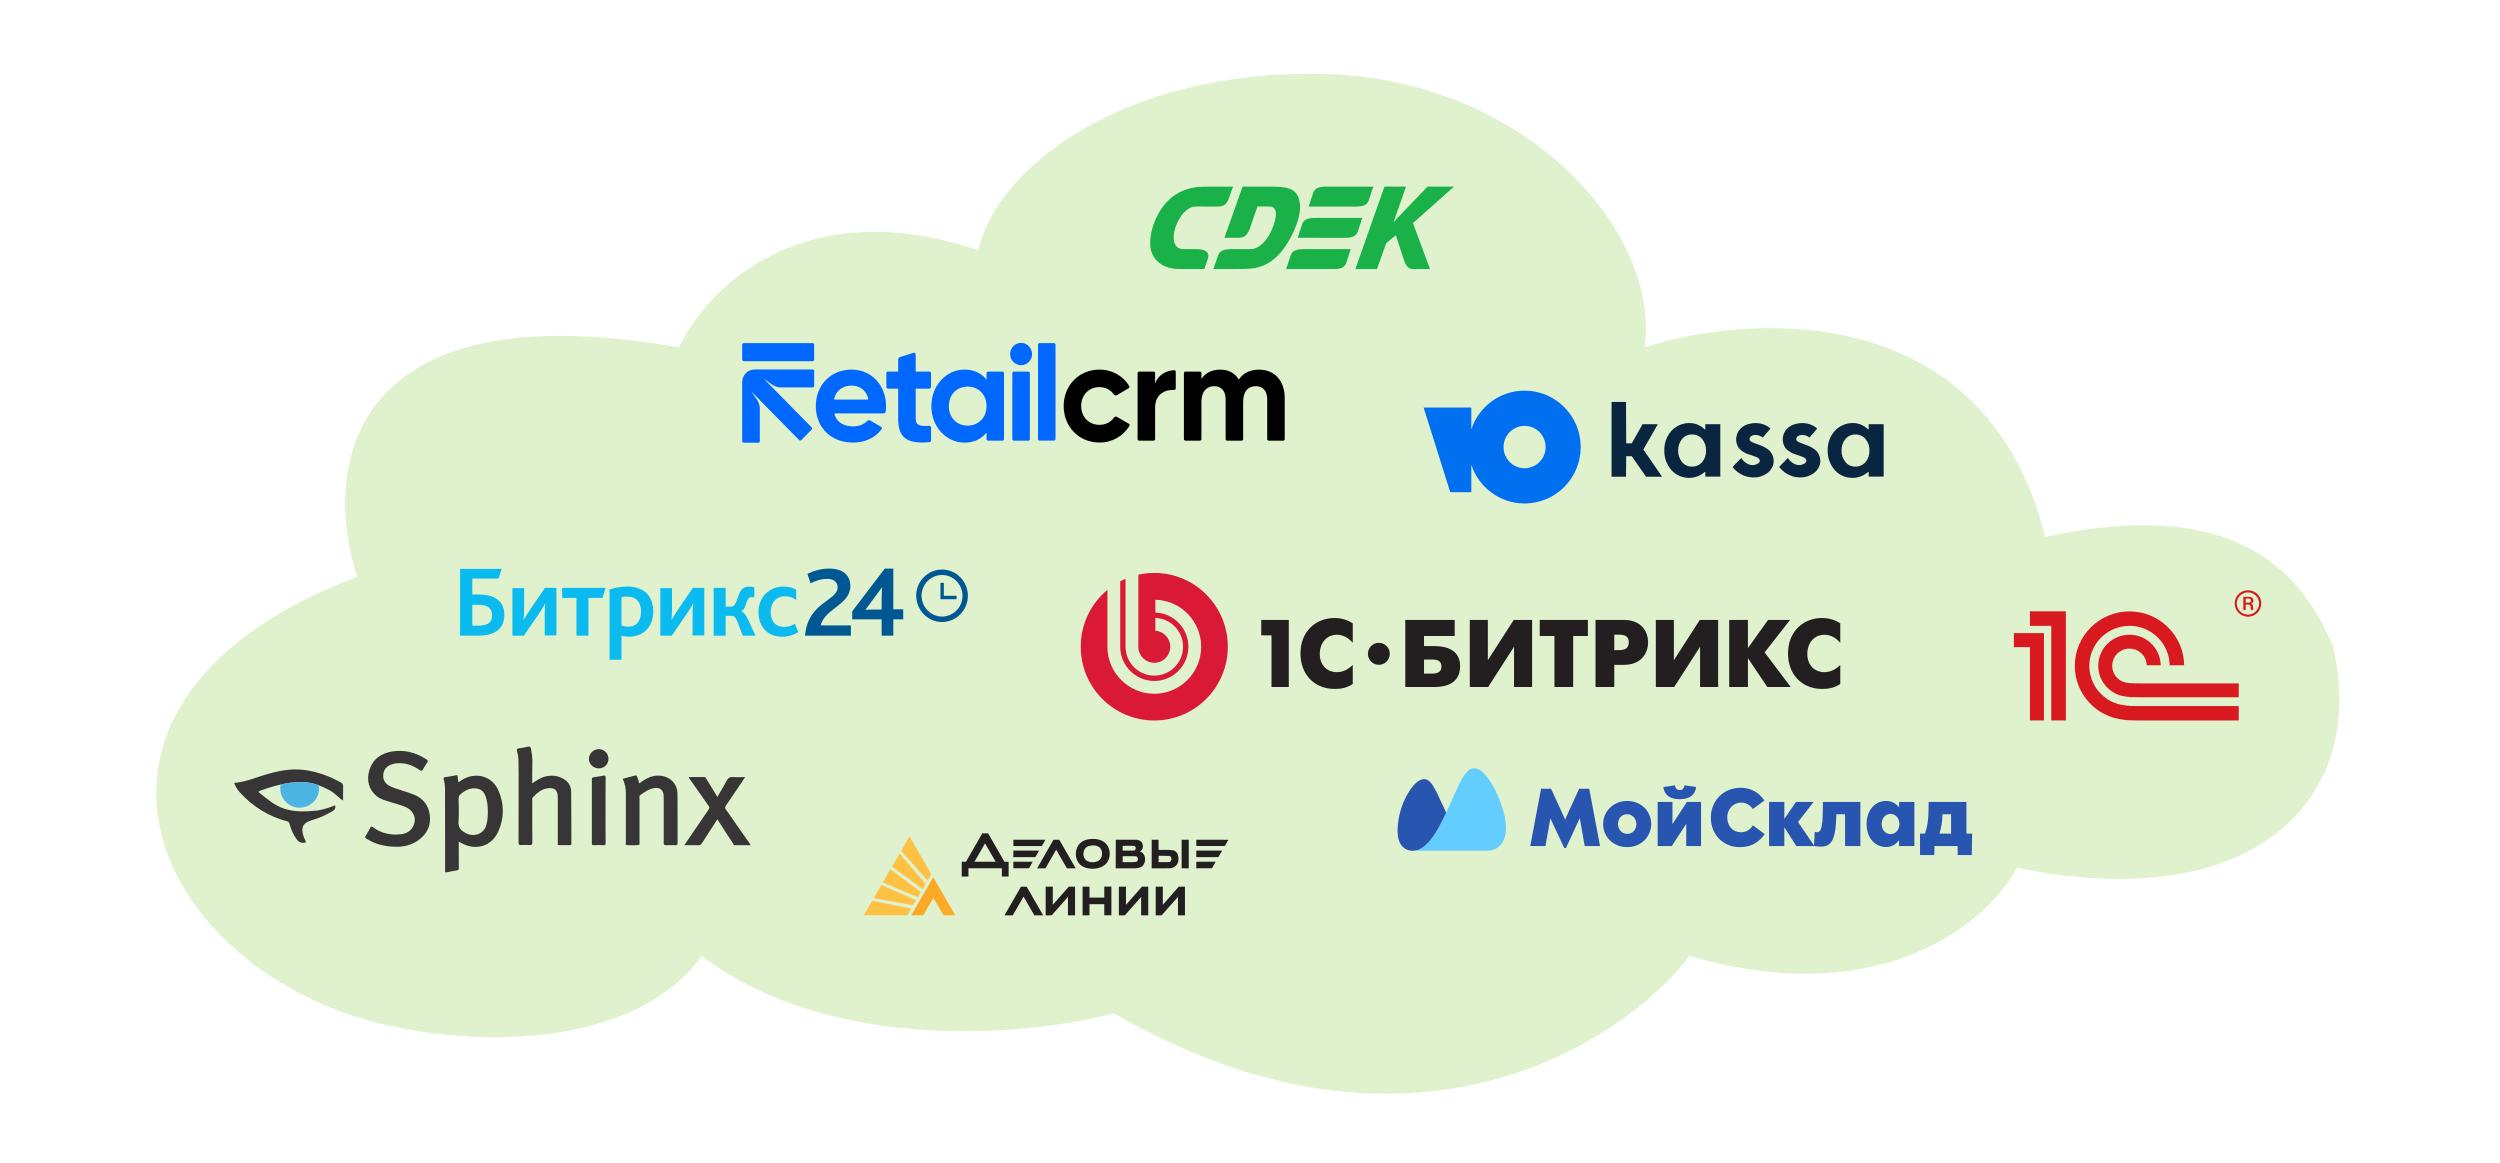 <svg width="576" height="268" viewBox="0 0 576 268" fill="none" xmlns="http://www.w3.org/2000/svg">
<rect width="576" height="268" fill="white"/>
<path opacity="0.2" d="M156.456 80.034C78.412 66.214 74.51 109.502 82.314 132.874C11.657 159.637 30.908 216.188 79.712 233.473C102.064 241.389 144.749 243.635 161.658 220.263C191.836 243.025 237.535 238.554 256.612 233.473C324.251 272.493 373.245 240.925 389.288 220.263C434.033 233.27 458.227 212.134 464.731 199.94C521.211 211.379 545.376 182.665 537.572 149.132C529.767 129.825 512.858 114.583 471.234 123.728C457.707 69.262 404.03 71.904 378.882 80.034C382.784 53.614 351.566 18.048 304.739 17.032C257.913 16.016 229.297 39.387 225.395 57.678C184.812 43.859 162.526 66.824 156.456 80.034Z" fill="#64C107"/>
<path fill-rule="evenodd" clip-rule="evenodd" d="M203.051 203.899L211.034 207.376L210.342 208.557L201.329 206.92L203.051 203.899ZM200.941 207.545L199 210.87H209.11L209.853 209.317L200.941 207.545ZM209.549 192.692L214.579 201.418L213.718 202.886L207.658 196.051L209.549 192.692ZM205.515 199.68L212.587 204.844L213.262 203.68L207.287 196.658L205.515 199.68ZM203.405 203.308L211.473 206.735L212.165 205.503L205.144 200.27L203.405 203.308Z" fill="url(#paint0_linear_1661_145)"/>
<path fill-rule="evenodd" clip-rule="evenodd" d="M209.954 210.87L215.034 202.11L220.081 210.87H217.364L215.051 206.853L212.722 210.87H209.954Z" fill="url(#paint1_linear_1661_145)"/>
<path fill-rule="evenodd" clip-rule="evenodd" d="M240.925 204.287H242.563V208.473L246.242 204.287H247.694V210.887H246.056V206.65L242.31 210.887H240.925V204.287ZM231.44 210.887L235.238 204.287L236.554 204.304L240.335 210.887H238.309L235.828 206.583L233.347 210.887H231.44ZM249.415 204.287H251.019V206.802H254.428V204.27H256.065V210.87H254.428V208.321H251.019V210.887H249.432V204.287H249.415ZM257.787 204.287H259.424V208.473L263.103 204.287H264.555V210.887H262.918V206.65L259.171 210.887H257.787V204.287ZM266.276 204.287H267.914V208.473L271.576 204.287H273.011V210.887H271.407V206.633L267.644 210.887H266.276V204.287Z" fill="#231F20"/>
<path fill-rule="evenodd" clip-rule="evenodd" d="M272.251 193.468H273.889V200.068H272.251V193.468ZM275.627 193.468L283.037 193.485L282.176 194.92H275.627V193.468ZM275.627 195.983H281.585L280.707 197.485H275.627V195.983ZM222.562 198.549L226.326 192H227.659L231.423 198.549L232.385 198.566V201.958H230.833V200.051H223.136V201.958H221.583V198.549H222.562ZM226.951 194.312L224.52 198.549H229.398L226.951 194.312ZM233.482 193.468H240.875L240.014 194.937H233.482V193.468ZM242.715 193.485L238.951 200.068H240.875L243.339 195.764L245.82 200.068H247.846L244.048 193.468L242.715 193.485ZM233.482 195.983H239.407L238.529 197.485H233.466L233.482 195.983ZM233.482 198.549H237.938L237.094 200.051H233.482V198.549ZM250.546 193.418C251.778 193.165 253.145 193.232 254.243 193.907C255.93 194.971 256.15 197.637 254.783 199.055C253.871 199.933 252.538 200.237 251.306 200.152C250.327 200.085 249.314 199.747 248.656 198.988C247.795 197.992 247.66 196.473 248.166 195.291C248.571 194.295 249.517 193.62 250.546 193.418ZM250.833 194.937C249.466 195.342 249.196 197.367 250.276 198.228C251.036 198.768 252.082 198.768 252.909 198.414C254.074 197.907 254.226 196.152 253.399 195.291C252.69 194.717 251.677 194.684 250.833 194.937ZM257.078 193.468C258.58 193.468 260.082 193.468 261.584 193.468C262.108 193.452 262.665 193.603 263.019 194.008C263.509 194.667 263.424 195.764 262.648 196.169C263.998 196.608 264.167 198.498 263.306 199.46C262.8 199.95 262.074 200.051 261.399 200.068C259.947 200.068 258.496 200.068 257.061 200.068C257.078 197.857 257.078 195.663 257.078 193.468ZM258.665 194.886C258.665 195.257 258.665 195.629 258.665 195.983C259.525 195.966 260.386 196.017 261.247 195.966C261.804 195.949 261.838 194.903 261.247 194.886C260.386 194.852 259.525 194.886 258.665 194.886ZM258.665 197.266C258.665 197.722 258.665 198.177 258.665 198.633C259.644 198.616 260.622 198.684 261.601 198.599C262.31 198.599 262.378 197.367 261.686 197.283C260.69 197.249 259.677 197.283 258.665 197.266ZM265.348 193.468C265.872 193.468 266.412 193.468 266.935 193.468C266.935 194.245 266.935 195.021 266.935 195.814C268.049 195.865 269.163 195.713 270.26 195.899C271.239 196.085 271.61 197.198 271.509 198.076C271.543 199.139 270.597 200.034 269.551 200.051C268.15 200.085 266.749 200.051 265.348 200.068C265.348 197.857 265.348 195.663 265.348 193.468ZM266.952 197.182C266.952 197.671 266.952 198.144 266.952 198.633C267.762 198.616 268.572 198.684 269.382 198.599C270.091 198.549 270.074 197.232 269.348 197.215C268.555 197.148 267.745 197.198 266.952 197.182ZM275.627 198.549H280.083L279.239 200.051H275.627V198.549Z" fill="#231F20"/>
<path d="M108.82 144.148V139.339H109.959C110.979 139.339 111.819 139.461 112.419 139.826C113.019 140.191 113.379 140.8 113.379 141.774C113.379 143.417 112.419 144.148 110.139 144.148H108.82ZM110.079 146.461C114.579 146.461 116.198 144.452 116.198 141.652C116.198 139.765 115.418 138.487 114.039 137.757C112.959 137.148 111.579 136.965 109.899 136.965H108.82V133.313H114.879L115.598 131.061H106V146.461H110.079ZM118.058 146.461H120.698L124.117 141.47C124.777 140.557 125.257 139.643 125.557 139.157H125.617C125.557 139.826 125.497 140.678 125.497 141.53V146.4H128.196V135.443H125.557L122.137 140.435C121.537 141.348 120.997 142.261 120.698 142.748H120.638C120.698 142.078 120.758 141.226 120.758 140.374V135.504H118.058V146.461ZM132.816 146.461H135.575V137.757H138.815L139.534 135.443H129.516V137.757H132.816V146.461ZM143.194 152V146.461C143.734 146.643 144.274 146.704 144.873 146.704C148.293 146.704 150.513 144.33 150.513 140.922C150.513 137.391 148.473 135.139 144.574 135.139C143.074 135.139 141.634 135.443 140.434 135.809V152H143.194ZM143.194 144.087V137.635C143.614 137.513 143.974 137.452 144.454 137.452C146.433 137.452 147.693 138.548 147.693 140.922C147.693 143.052 146.673 144.391 144.634 144.391C144.094 144.391 143.674 144.27 143.194 144.087ZM152.132 146.461H154.772L158.191 141.47C158.851 140.557 159.331 139.643 159.631 139.157H159.691C159.631 139.826 159.571 140.678 159.571 141.53V146.4H162.271V135.443H159.631L156.212 140.435C155.612 141.348 155.072 142.261 154.772 142.748H154.712C154.772 142.078 154.832 141.226 154.832 140.374V135.504H152.132V146.461ZM164.43 146.461H167.19V141.896H168.809C169.109 141.896 169.409 142.2 169.769 142.93L171.149 146.461H174.089L172.109 142.261C171.749 141.53 171.389 141.104 170.849 140.922V140.861C171.749 140.313 171.869 138.73 172.409 137.939C172.589 137.696 172.829 137.574 173.189 137.574C173.369 137.574 173.609 137.574 173.789 137.696V135.322C173.489 135.2 172.949 135.139 172.649 135.139C171.689 135.139 171.089 135.504 170.669 136.113C169.769 137.452 169.769 139.765 168.45 139.765H167.19V135.443H164.43V146.461ZM180.208 146.704C181.707 146.704 183.087 146.217 183.927 145.609L183.147 143.722C182.367 144.148 181.647 144.452 180.628 144.452C178.768 144.452 177.568 143.235 177.568 140.983C177.568 138.974 178.768 137.391 180.807 137.391C181.887 137.391 182.667 137.696 183.447 138.243V135.87C182.847 135.504 181.887 135.139 180.508 135.139C177.268 135.139 174.748 137.574 174.748 141.043C174.748 144.209 176.668 146.704 180.208 146.704Z" fill="#0BBBEF"/>
<path d="M185.487 146.461H196.045V144.087H189.086C190.046 140.191 195.925 139.339 195.925 135.017C195.925 132.704 194.365 131 191.066 131C189.026 131 187.226 131.609 186.027 132.217L186.747 134.409C187.826 133.861 189.086 133.374 190.646 133.374C191.846 133.374 192.986 133.922 192.986 135.322C192.986 138.487 186.087 138.73 185.487 146.461ZM196.345 142.687H203.124V146.461H205.823V142.687H208.103V140.374H205.823V131H203.844L196.345 140.861V142.687ZM199.404 140.496L203.244 135.261C203.244 135.687 203.124 137.026 203.124 138.243V140.435H201.324C200.784 140.435 199.764 140.496 199.404 140.496Z" fill="#005893"/>
<path fill-rule="evenodd" clip-rule="evenodd" d="M211.084 137.27C211.084 133.94 213.761 131.224 217.042 131.224C220.323 131.224 223 133.94 223 137.27C223 140.599 220.323 143.315 217.042 143.315C213.749 143.315 211.15 140.59 211.084 137.282L211.084 137.276V137.27ZM212.322 137.263C212.378 139.918 214.458 142.059 217.042 142.059C219.64 142.059 221.762 139.905 221.762 137.27C221.762 134.634 219.64 132.48 217.042 132.48C214.446 132.48 212.325 134.63 212.322 137.263Z" fill="#005893"/>
<path d="M220.401 137.27H217.461V134.287H216.682V138.061H220.401V137.27Z" fill="#005893"/>
<path fill-rule="evenodd" clip-rule="evenodd" d="M317.687 148.107C316.295 148.107 315.164 149.241 315.164 150.637C315.164 152.036 316.295 153.168 317.687 153.168C319.081 153.168 320.21 152.036 320.21 150.637C320.21 149.241 319.081 148.107 317.687 148.107ZM420.343 146.25C421.997 146.25 423.207 147.179 424 148.107V143.622C422.701 142.738 421.135 142.385 419.773 142.385C415.592 142.385 411.958 145.389 411.958 150.557C411.958 155.506 415.26 158.731 419.839 158.731C421.159 158.731 422.612 158.531 424 157.582V153.184C423.207 154.003 421.954 154.865 420.343 154.865C417.879 154.865 416.403 153.033 416.403 150.69C416.403 148.149 417.966 146.25 420.343 146.25ZM412.431 142.827H407.367L402.72 149.32V142.827H398.406L398.408 158.289H402.72V151.639L407.188 158.289H412.586L406.574 150.314L412.431 142.827ZM385.664 152.105V142.827H381.503V158.289H385.73L391.697 149.011V158.289H395.858V142.827H391.63L385.664 152.105ZM373.161 149.784H371.93V146.229H373.161C375.01 146.229 375.273 147.222 375.273 147.996C375.273 148.658 375.076 149.784 373.161 149.784ZM374.106 142.827H367.613V158.289H371.93V153.184H374.106C378.467 153.184 379.722 150.139 379.722 147.996C379.722 145.874 378.489 142.827 374.106 142.827ZM354.757 146.537H358.145V158.289H362.462V146.537H365.851V142.827H354.757V146.537ZM342.8 152.105V142.827H338.64V158.289H342.868L348.832 149.011V158.289H352.994V142.827H348.768L342.8 152.105ZM329.944 155.195H328.095V151.949H329.944C331.309 151.949 332.102 152.347 332.102 153.563C332.102 154.799 331.288 155.195 329.944 155.195ZM330.363 148.857H328.095V146.537H335.162V142.827H323.781L323.78 158.289L330.363 158.289C331.484 158.289 336.417 158.332 336.417 153.496C336.417 148.835 331.53 148.857 330.363 148.857ZM299.629 150.557C299.629 155.506 302.932 158.731 307.51 158.731C308.833 158.731 310.285 158.531 311.673 157.582V153.184C310.878 154.003 309.623 154.865 308.017 154.865C305.55 154.865 304.076 153.033 304.076 150.69C304.076 148.149 305.639 146.25 308.017 146.25C309.667 146.25 310.878 147.179 311.673 148.107V143.622C310.371 142.738 308.809 142.385 307.444 142.385C303.261 142.385 299.629 145.389 299.629 150.557ZM290.595 146.383H292.952V158.289H296.937V142.827H290.595V146.383Z" fill="#231F20"/>
<path fill-rule="evenodd" clip-rule="evenodd" d="M265.944 132C264.681 132 263.454 132.142 262.271 132.406V149.012C262.271 151.047 263.924 152.706 265.953 152.706C267.981 152.706 269.634 151.047 269.634 149.013C269.634 147.058 268.112 145.454 266.198 145.326V142.369C269.734 142.497 272.58 145.433 272.58 149.013C272.58 152.674 269.603 155.662 265.953 155.662C262.302 155.662 259.325 152.674 259.325 149.012V133.346C258.907 133.524 258.498 133.721 258.098 133.934V149.012C258.098 153.352 261.627 156.891 265.953 156.891C270.28 156.891 273.807 153.352 273.807 149.013C273.807 144.754 270.412 141.267 266.198 141.136V138.18C272.034 138.312 276.752 143.128 276.752 149.013C276.752 154.981 271.901 159.847 265.953 159.847C260.004 159.847 255.152 154.981 255.152 149.012V135.895C251.395 139.011 249 143.724 249 148.999C249 158.387 256.586 166 265.944 166C275.304 166 282.888 158.387 282.888 148.999C282.888 139.611 275.304 132 265.944 132Z" fill="#D91935"/>
<path d="M196.596 98.241C197.975 98.241 199.111 97.722 199.831 96.968C199.917 96.881 200.028 96.826 200.148 96.81C200.268 96.794 200.389 96.819 200.494 96.88L203.004 98.346C203.051 98.373 203.091 98.409 203.123 98.454C203.154 98.498 203.175 98.548 203.186 98.602C203.196 98.655 203.194 98.71 203.181 98.763C203.168 98.816 203.144 98.866 203.111 98.908C201.638 100.858 199.376 101.967 196.537 101.967C191.278 101.967 187.959 98.305 187.959 93.561C187.959 88.817 191.309 85.155 196.227 85.155C200.861 85.155 204.146 88.88 204.146 93.561C204.145 94.019 204.11 94.476 204.041 94.928C204.028 95.018 203.983 95.1 203.916 95.158C203.848 95.217 203.761 95.249 203.672 95.248H192.44C192.41 95.248 192.381 95.255 192.354 95.269C192.328 95.282 192.305 95.303 192.288 95.327C192.27 95.352 192.259 95.38 192.255 95.41C192.251 95.44 192.255 95.471 192.265 95.499C192.889 97.421 194.557 98.241 196.596 98.241ZM199.866 92.061C199.895 92.061 199.923 92.055 199.949 92.043C199.974 92.031 199.997 92.013 200.015 91.991C200.033 91.968 200.045 91.942 200.051 91.914C200.057 91.886 200.057 91.856 200.05 91.828C199.498 89.706 197.857 88.845 196.224 88.845C194.149 88.845 192.709 89.933 192.182 91.826C192.175 91.855 192.174 91.884 192.18 91.912C192.186 91.941 192.198 91.968 192.216 91.99C192.234 92.013 192.257 92.031 192.283 92.043C192.309 92.056 192.337 92.061 192.366 92.061H199.866Z" fill="#0068FF"/>
<path d="M210.977 89.543V96.473C210.977 98.095 212.062 98.215 214.128 98.118C214.178 98.115 214.228 98.123 214.275 98.141C214.321 98.158 214.364 98.185 214.4 98.22C214.437 98.255 214.465 98.298 214.485 98.344C214.505 98.391 214.515 98.441 214.515 98.492V101.489C214.515 101.582 214.482 101.672 214.42 101.741C214.359 101.811 214.274 101.854 214.183 101.863C208.773 102.397 206.939 100.693 206.939 96.479V89.543H204.584C204.486 89.543 204.393 89.504 204.324 89.433C204.254 89.363 204.216 89.268 204.216 89.168V85.984C204.216 85.885 204.254 85.79 204.324 85.72C204.393 85.649 204.486 85.61 204.584 85.61H206.939V82.8C206.939 82.68 206.977 82.563 207.048 82.466C207.119 82.369 207.218 82.298 207.331 82.263L210.502 81.287C210.557 81.27 210.615 81.266 210.672 81.276C210.729 81.286 210.782 81.31 210.828 81.344C210.874 81.379 210.912 81.424 210.938 81.477C210.964 81.529 210.977 81.586 210.977 81.645V85.61H214.146C214.244 85.61 214.338 85.649 214.407 85.72C214.476 85.79 214.515 85.885 214.515 85.984V89.168C214.515 89.268 214.476 89.363 214.407 89.433C214.338 89.504 214.244 89.543 214.146 89.543H210.977Z" fill="#0068FF"/>
<path d="M231.329 85.985V101.156C231.329 101.255 231.29 101.35 231.221 101.42C231.152 101.491 231.058 101.53 230.961 101.53H227.659C227.561 101.53 227.468 101.491 227.399 101.42C227.329 101.35 227.291 101.255 227.291 101.156V99.657C226.164 101.09 224.473 101.982 222.188 101.982C218.025 101.982 214.581 98.32 214.581 93.576C214.581 88.832 218.025 85.155 222.192 85.155C224.477 85.155 226.167 86.046 227.294 87.479V85.985C227.294 85.885 227.333 85.79 227.402 85.72C227.471 85.65 227.565 85.61 227.663 85.61H230.964C231.061 85.611 231.154 85.651 231.222 85.721C231.291 85.791 231.329 85.886 231.329 85.985ZM227.291 93.57C227.291 90.895 225.449 89.075 222.939 89.075C220.466 89.075 218.619 90.89 218.619 93.57C218.619 96.25 220.461 98.065 222.939 98.065C225.444 98.05 227.291 96.235 227.291 93.561V93.57Z" fill="#0068FF"/>
<path d="M232.734 81.639C232.725 81.296 232.783 80.954 232.906 80.635C233.029 80.315 233.214 80.023 233.449 79.777C233.684 79.531 233.966 79.336 234.277 79.202C234.588 79.069 234.922 79 235.259 79C235.597 79 235.931 79.069 236.242 79.202C236.553 79.336 236.834 79.531 237.07 79.777C237.305 80.023 237.49 80.315 237.613 80.635C237.736 80.954 237.794 81.296 237.785 81.639C237.767 82.308 237.493 82.944 237.022 83.411C236.55 83.878 235.918 84.139 235.259 84.139C234.601 84.139 233.969 83.878 233.497 83.411C233.026 82.944 232.752 82.308 232.734 81.639ZM233.609 85.61H236.912C237.01 85.61 237.104 85.649 237.173 85.719C237.242 85.79 237.28 85.885 237.28 85.984V101.155C237.28 101.255 237.242 101.35 237.173 101.42C237.104 101.49 237.01 101.53 236.912 101.53H233.609C233.511 101.53 233.417 101.49 233.348 101.42C233.279 101.35 233.24 101.255 233.24 101.155V85.984C233.24 85.885 233.279 85.79 233.348 85.719C233.417 85.649 233.511 85.61 233.609 85.61Z" fill="#0068FF"/>
<path d="M239.525 79.055H242.825C242.921 79.055 243.013 79.092 243.082 79.16C243.15 79.228 243.19 79.32 243.193 79.418V101.156C243.19 101.253 243.15 101.345 243.082 101.413C243.013 101.481 242.921 101.519 242.825 101.519H239.525C239.429 101.519 239.337 101.481 239.268 101.413C239.2 101.345 239.16 101.253 239.157 101.156V79.418C239.16 79.32 239.2 79.228 239.268 79.16C239.337 79.092 239.429 79.055 239.525 79.055Z" fill="#0068FF"/>
<path d="M245.071 93.561C245.071 88.817 248.57 85.155 253.336 85.155C256.262 85.155 258.82 86.653 260.162 88.929C260.188 88.972 260.205 89.019 260.212 89.068C260.22 89.118 260.218 89.168 260.206 89.217C260.194 89.266 260.172 89.311 260.143 89.351C260.113 89.391 260.076 89.424 260.033 89.45L257.348 91.042C257.228 91.114 257.084 91.137 256.948 91.106C256.811 91.075 256.691 90.993 256.612 90.875C255.914 89.834 254.704 89.189 253.297 89.189C250.887 89.189 249.102 91.004 249.102 93.551C249.102 96.067 250.887 97.882 253.297 97.882C254.732 97.882 255.947 97.264 256.643 96.224C256.722 96.109 256.84 96.027 256.975 95.996C257.109 95.965 257.25 95.986 257.37 96.055L260.079 97.631C260.122 97.656 260.16 97.689 260.191 97.73C260.221 97.77 260.242 97.817 260.254 97.866C260.266 97.915 260.269 97.966 260.261 98.016C260.253 98.066 260.235 98.114 260.208 98.157C259.475 99.335 258.458 100.302 257.253 100.968C256.049 101.633 254.697 101.975 253.327 101.959C248.578 101.967 245.071 98.305 245.071 93.561Z" fill="black"/>
<path d="M270.894 85.67V89.461C270.894 89.512 270.884 89.562 270.864 89.609C270.844 89.656 270.815 89.698 270.779 89.733C270.743 89.768 270.7 89.795 270.653 89.813C270.605 89.831 270.555 89.838 270.505 89.835C268.48 89.738 266.136 90.772 266.136 93.911V101.156C266.136 101.255 266.097 101.35 266.028 101.42C265.959 101.491 265.865 101.53 265.767 101.53H262.466C262.368 101.53 262.274 101.491 262.205 101.42C262.136 101.35 262.097 101.255 262.097 101.156V85.984C262.097 85.885 262.136 85.79 262.205 85.72C262.274 85.649 262.368 85.61 262.466 85.61H265.767C265.865 85.61 265.959 85.649 266.028 85.72C266.097 85.79 266.136 85.885 266.136 85.984V88.339C266.896 86.316 268.668 85.406 270.505 85.293C270.556 85.291 270.606 85.298 270.653 85.316C270.7 85.334 270.743 85.361 270.78 85.396C270.816 85.431 270.845 85.474 270.865 85.521C270.884 85.568 270.894 85.619 270.894 85.67Z" fill="black"/>
<path d="M296 91.714V101.156C296 101.255 295.961 101.35 295.892 101.42C295.823 101.491 295.729 101.53 295.632 101.53H292.33C292.232 101.53 292.139 101.491 292.07 101.42C292.001 101.35 291.962 101.255 291.962 101.156V92.001C291.962 90.128 291.023 88.976 289.332 88.976C287.548 88.976 286.421 90.186 286.421 92.574V101.156C286.421 101.255 286.382 101.35 286.313 101.42C286.244 101.491 286.15 101.53 286.053 101.53H282.751C282.653 101.53 282.56 101.491 282.49 101.42C282.421 101.35 282.383 101.255 282.383 101.156V92.001C282.383 90.128 281.443 88.976 279.753 88.976C278.031 88.976 276.807 90.186 276.807 92.574V101.156C276.807 101.255 276.768 101.35 276.699 101.42C276.63 101.491 276.536 101.53 276.438 101.53H273.14C273.043 101.53 272.949 101.491 272.88 101.42C272.811 101.35 272.772 101.255 272.772 101.156V85.985C272.772 85.885 272.811 85.79 272.88 85.72C272.949 85.649 273.043 85.61 273.14 85.61H276.442C276.54 85.61 276.634 85.649 276.703 85.72C276.772 85.79 276.81 85.885 276.81 85.985V87.296C277.687 85.958 279.158 85.162 281.162 85.162C283.103 85.162 284.543 85.99 285.419 87.455C286.39 86.022 287.955 85.162 290.083 85.162C293.652 85.155 296 87.734 296 91.714Z" fill="black"/>
<path d="M187.221 85.123H173.867C173.106 85.124 172.377 85.433 171.839 85.981C171.302 86.528 171 87.271 171 88.044V101.625C171 101.725 171.039 101.82 171.108 101.89C171.177 101.961 171.271 102 171.368 102H174.698C174.795 102 174.889 101.961 174.958 101.89C175.027 101.82 175.066 101.725 175.066 101.625V94.225C175.065 93.45 174.829 92.695 174.388 92.062L173.038 90.122L184.109 101.38C184.143 101.415 184.184 101.444 184.229 101.463C184.274 101.482 184.323 101.492 184.372 101.492C184.42 101.492 184.469 101.482 184.514 101.463C184.559 101.444 184.6 101.415 184.634 101.38L186.984 98.988C187.018 98.953 187.046 98.912 187.065 98.866C187.084 98.82 187.093 98.771 187.093 98.721C187.093 98.672 187.084 98.623 187.065 98.577C187.046 98.531 187.018 98.489 186.984 98.454L175.924 87.207L177.813 88.569C178.435 89.017 179.178 89.258 179.94 89.258H187.221C187.319 89.258 187.413 89.219 187.482 89.148C187.551 89.078 187.589 88.983 187.589 88.884V85.497C187.589 85.398 187.551 85.303 187.482 85.232C187.413 85.162 187.319 85.123 187.221 85.123Z" fill="#0068FF"/>
<path d="M187.214 79.055H171.368C171.165 79.055 171 79.222 171 79.429V82.838C171 83.045 171.165 83.213 171.368 83.213H187.214C187.417 83.213 187.582 83.045 187.582 82.838V79.429C187.582 79.222 187.417 79.055 187.214 79.055Z" fill="#0068FF"/>
<path fill-rule="evenodd" clip-rule="evenodd" d="M449.529 192.056V187.607H447.539V187.772C447.504 189.578 447.213 190.876 446.853 192.056H449.529ZM453.066 192.056H454.381L454.3 197H451.042V194.935H445.712L445.654 197H442.373V192.056H443.513C444.083 190.392 444.362 188.775 444.362 185.258V184.763H453.066V192.056ZM387.01 184.137C384.624 184.137 383.495 183.111 383.216 181.329L385.904 180.94C386.032 181.612 386.358 182.037 387.01 182.037C387.661 182.037 387.987 181.612 388.115 180.94L390.803 181.329C390.524 183.111 389.383 184.137 387.01 184.137ZM374.92 192.126C376.2 192.126 377.014 191.11 377.014 189.861C377.014 188.635 376.118 187.595 374.885 187.595C373.605 187.595 372.791 188.611 372.791 189.861C372.791 191.087 373.675 192.126 374.92 192.126ZM374.92 184.539C378.12 184.539 380.435 186.934 380.435 189.861C380.435 192.752 378.108 195.183 374.885 195.183C371.673 195.183 369.358 192.787 369.358 189.861C369.358 186.97 371.697 184.539 374.92 184.539ZM435.589 192.174C436.718 192.174 437.625 191.218 437.625 189.837C437.625 188.492 436.718 187.524 435.589 187.524C434.437 187.524 433.53 188.468 433.53 189.872C433.53 191.218 434.437 192.174 435.589 192.174ZM437.556 184.763H441.07V194.935H437.556V193.578C436.869 194.428 436.02 195.159 434.519 195.159C432.122 195.159 430.062 193.153 430.062 189.861C430.062 186.557 432.122 184.539 434.495 184.539C436.02 184.539 436.904 185.235 437.556 186.002V184.763ZM385.322 189.884L388.673 184.763H391.92V194.935H388.51V191.619C388.51 190.982 388.51 190.392 388.522 189.813L385.171 194.935H381.925V184.763H385.334V188.032C385.334 188.539 385.334 189.271 385.322 189.884ZM419.974 186.722L419.997 184.763H428.631V194.935H425.105V187.607H423.081V187.926C422.976 194.074 421.626 195.065 419.497 195.065C419.159 195.065 418.496 195.006 418.054 194.935H413.877L411.107 190.592V194.935H407.593V184.763H411.107V188.681L413.795 184.763H417.856L414.272 189.389L417.949 194.817L418.112 191.69C418.496 191.737 418.589 191.737 418.682 191.737C419.311 191.737 419.962 191.277 419.974 186.722ZM401.089 191.749C402.322 191.749 403.172 191.206 403.881 190.168L406.593 192.174C405.301 193.944 403.672 195.183 400.833 195.183C397.063 195.183 394.177 192.339 394.177 188.327C394.177 184.586 397.04 181.506 401.007 181.506C403.462 181.506 405.254 182.592 406.523 184.433L403.858 186.403C403.148 185.4 402.299 184.928 401.17 184.928C399.274 184.928 397.959 186.439 397.959 188.327C397.959 190.404 399.332 191.749 401.089 191.749ZM363.842 181.73H366.158L368.648 194.935H365.122L363.982 188.492L360.806 195.372H360.398L357.21 188.551L356.07 194.935H352.567L355.058 181.73H357.361C357.361 181.73 359.363 186.096 359.758 186.934C360.154 187.772 360.608 188.846 360.608 188.846C360.608 188.846 361.189 187.465 361.48 186.875C361.771 186.285 363.842 181.73 363.842 181.73Z" fill="#2855AF"/>
<path fill-rule="evenodd" clip-rule="evenodd" d="M325.479 196.011C328.654 196.011 331.054 191.819 333.205 187.243C334.241 185.024 335.207 182.7 336.172 180.729C337.233 178.543 338.321 177 339.651 177C340.78 177 341.841 177.924 342.898 179.372C345.089 182.378 346.982 187.468 346.982 190.806C346.982 193.603 345.563 196.011 342.654 196.011H325.479Z" fill="#64CDFF"/>
<path fill-rule="evenodd" clip-rule="evenodd" d="M333.205 187.243C331.025 182.784 330.038 179.513 328.109 179.513C326.91 179.513 325.561 180.788 324.339 182.877C323.03 185.093 322 188.22 322 191.585C322 194.243 323.282 196.011 325.479 196.011C328.654 196.011 331.054 191.819 333.205 187.243Z" fill="#2855AF"/>
<path fill-rule="evenodd" clip-rule="evenodd" d="M518.662 139.071C519.05 139.195 519.1 139.511 519.1 139.85C519.116 139.996 519.121 140.106 519.125 140.192C519.135 140.377 519.139 140.448 519.221 140.532H518.662C518.541 140.462 518.541 140.365 518.541 139.85C518.541 139.584 518.489 139.292 517.857 139.292H517.418V140.532H516.86V137.51H518.198C518.489 137.51 519.196 137.61 519.196 138.39C519.196 138.583 519.148 138.902 518.662 139.071ZM517.418 138.851H518.076C518.541 138.851 518.636 138.583 518.636 138.39C518.636 138.023 518.371 137.9 517.981 137.9H517.418V138.851Z" fill="#D91920"/>
<path fill-rule="evenodd" clip-rule="evenodd" d="M517.932 136C516.254 136 514.862 137.34 514.862 139.022C514.862 140.704 516.254 142.097 517.932 142.097C519.662 142.097 521 140.704 521 139.022C521 137.34 519.662 136 517.932 136ZM517.932 141.602C516.546 141.602 515.351 140.51 515.351 139.022C515.351 137.609 516.546 136.49 517.932 136.49C519.317 136.49 520.506 137.609 520.506 139.022C520.506 140.51 519.317 141.602 517.932 141.602Z" fill="#D91920"/>
<path d="M490.881 162.654C489.88 162.588 488.725 162.413 487.815 162.15C487.644 162.101 486.938 161.843 486.759 161.761C483.589 160.299 481.38 157.108 481.38 153.406C481.38 148.329 485.53 144.193 490.634 144.193C495.693 144.193 499.814 148.258 499.885 153.278H503.228C503.157 146.424 497.537 140.869 490.634 140.869C483.69 140.869 478.038 146.492 478.038 153.406C478.038 158.173 480.731 162.319 484.674 164.437C485.386 164.811 486.408 165.198 486.754 165.304C487.878 165.637 489.258 165.858 490.486 165.951C490.903 165.982 492.359 165.998 492.783 166H515.804V162.685H492.822C492.516 162.685 491.18 162.674 490.881 162.654Z" fill="#D91920"/>
<path d="M492.822 157.449C492.579 157.449 491.307 157.441 491.072 157.421C490.674 157.388 490.097 157.329 489.727 157.244C489.308 157.133 488.915 156.985 488.738 156.888C487.496 156.22 486.65 154.912 486.65 153.406C486.65 151.215 488.432 149.439 490.634 149.439C492.79 149.439 494.542 151.146 494.612 153.278H497.824C497.757 149.382 494.566 146.242 490.634 146.242C486.658 146.242 483.435 149.449 483.435 153.406C483.435 156.197 485.042 158.607 487.382 159.787C487.742 159.997 488.42 160.217 488.613 160.267C489.273 160.44 490.161 160.558 490.881 160.611C491.147 160.633 492.451 160.643 492.726 160.644V160.649H515.804V157.449H492.822Z" fill="#D91920"/>
<path d="M475.978 165.988H472.613V144.2H467.695V140.849H475.978V165.988Z" fill="#D91920"/>
<path d="M464 145.874V149.096H467.695V165.988H470.928V145.874H464Z" fill="#D91920"/>
<path d="M90.935 195.079C88.525 195.03 86.414 194.471 84.469 193.255C84.12 193.042 84.053 192.894 84.286 192.532C84.652 191.957 84.984 191.333 85.3 190.725C85.466 190.429 85.583 190.331 85.915 190.577C87.893 192.056 90.137 192.499 92.581 192.187C94.11 191.99 95.29 190.873 95.539 189.361C95.755 188.03 95.024 186.699 93.661 186.042C92.514 185.484 91.267 185.221 90.054 184.826C88.924 184.465 87.743 184.202 86.796 183.43C85.017 182 84.386 179.815 85.1 177.449C85.898 174.853 87.827 173.539 90.403 173.128C93.246 172.684 95.839 173.407 98.232 174.952C98.581 175.182 98.681 175.346 98.415 175.724C98.049 176.233 97.717 176.775 97.401 177.334C97.218 177.679 97.052 177.663 96.769 177.466C95.257 176.447 93.644 175.757 91.766 175.839C91.251 175.855 90.736 175.938 90.237 176.118C89.023 176.545 88.342 177.367 88.292 178.665C88.259 179.848 88.841 180.637 89.888 181.146C91.085 181.721 92.398 182.017 93.644 182.46C94.226 182.658 94.808 182.855 95.39 183.085C97.534 183.956 98.748 185.599 99.03 187.817C99.329 190.199 98.398 192.121 96.437 193.551C94.758 194.783 92.847 195.161 90.935 195.079Z" fill="#383536"/>
<path d="M122.617 180.489C123.548 179.848 124.396 179.273 125.393 178.977C126.707 178.599 127.986 178.616 129.25 179.158C130.663 179.766 131.56 180.817 131.594 182.362C131.643 186.354 131.627 190.363 131.643 194.356C131.643 194.602 131.577 194.717 131.311 194.717C130.48 194.701 129.632 194.701 128.801 194.717C128.369 194.734 128.518 194.422 128.518 194.225C128.518 190.906 128.518 187.603 128.518 184.284C128.518 184.071 128.502 183.857 128.502 183.627C128.518 181.754 127.438 181.409 125.975 181.655C124.629 181.885 123.648 182.789 122.734 183.742C122.568 183.923 122.634 184.153 122.634 184.366C122.634 187.603 122.617 190.823 122.651 194.06C122.651 194.602 122.501 194.734 121.986 194.701C121.354 194.652 120.706 194.668 120.074 194.701C119.625 194.717 119.476 194.602 119.476 194.126C119.492 188.983 119.492 183.841 119.492 178.698C119.492 177.613 119.459 176.529 119.459 175.445C119.459 174.656 119.359 173.867 119.127 173.112C118.994 172.668 119.093 172.487 119.575 172.421C120.29 172.323 120.988 172.175 121.687 172.027C122.052 171.945 122.218 172.044 122.302 172.405C122.518 173.424 122.667 174.459 122.667 175.51C122.617 177.17 122.617 178.796 122.617 180.489Z" fill="#383536"/>
<path d="M147.285 194.652C146.321 194.832 145.357 194.717 144.393 194.717C144.027 194.717 144.193 194.389 144.193 194.208C144.177 190.676 144.193 187.143 144.193 183.627C144.193 183.331 144.193 183.035 144.193 182.74C144.21 181.606 143.977 180.505 143.462 179.437C144.426 179.174 145.374 178.944 146.304 178.681C146.604 178.599 146.687 178.731 146.786 178.944C146.986 179.421 147.169 179.897 147.252 180.505C147.551 180.292 147.8 180.127 148.05 179.947C149.396 179.043 150.826 178.484 152.488 178.764C154.616 179.125 156.062 180.702 156.095 182.838C156.145 186.667 156.095 190.495 156.112 194.307C156.112 194.668 155.962 194.734 155.646 194.734C154.915 194.717 154.167 194.701 153.435 194.734C153.003 194.75 152.92 194.586 152.92 194.192C152.937 190.807 152.937 187.406 152.92 184.021C152.92 183.726 152.92 183.43 152.887 183.134C152.771 182.017 152.022 181.409 150.892 181.557C149.546 181.721 148.515 182.493 147.451 183.233C147.285 183.348 147.385 183.561 147.302 183.726C147.368 183.873 147.352 184.038 147.352 184.186C147.352 187.521 147.352 190.856 147.352 194.192C147.335 194.34 147.385 194.504 147.285 194.652Z" fill="#383536"/>
<path d="M165.271 188.753C164.057 190.643 162.877 192.45 161.73 194.274C161.514 194.602 161.298 194.767 160.882 194.75C159.852 194.717 158.821 194.734 157.657 194.734C158.056 194.142 158.405 193.617 158.755 193.124C160.267 190.906 161.78 188.688 163.292 186.469C163.492 186.174 163.475 185.977 163.276 185.697C161.83 183.66 160.417 181.622 158.987 179.585C158.888 179.437 158.705 179.306 158.705 179.043C159.902 179.043 161.098 179.043 162.279 179.043C162.561 179.043 162.628 179.257 162.744 179.437C163.575 180.801 164.39 182.165 165.271 183.611C166.019 182.329 166.767 181.146 167.415 179.897C167.764 179.24 168.163 178.961 168.928 179.026C169.792 179.109 170.673 179.043 171.67 179.043C171.438 179.404 171.255 179.7 171.072 179.979C169.792 181.885 168.512 183.791 167.215 185.664C166.999 185.977 167.016 186.174 167.232 186.486C169.027 189.033 170.822 191.596 172.601 194.159C172.717 194.323 172.817 194.471 173 194.734C171.703 194.734 170.49 194.734 169.293 194.734C169.027 194.734 168.977 194.471 168.861 194.29C167.648 192.467 166.484 190.643 165.271 188.753Z" fill="#383536"/>
<path d="M139.522 186.749C139.522 189.23 139.506 191.711 139.539 194.192C139.539 194.635 139.439 194.767 138.974 194.734C138.242 194.685 137.494 194.701 136.763 194.734C136.431 194.75 136.364 194.635 136.364 194.339C136.364 189.41 136.381 184.498 136.364 179.569C136.364 179.24 136.481 179.125 136.796 179.076C137.528 178.961 138.259 178.862 138.974 178.714C139.406 178.632 139.556 178.698 139.539 179.191C139.506 181.705 139.522 184.218 139.522 186.749Z" fill="#383536"/>
<path d="M137.927 177.038C136.68 177.022 135.683 176.036 135.683 174.837C135.699 173.605 136.73 172.602 137.977 172.602C139.207 172.602 140.187 173.588 140.187 174.82C140.204 176.069 139.207 177.055 137.927 177.038Z" fill="#383536"/>
<path d="M147.285 194.652C147.285 191.004 147.302 187.373 147.302 183.726C147.318 183.857 147.352 183.988 147.352 184.136C147.352 187.521 147.352 190.889 147.352 194.274C147.352 194.389 147.401 194.537 147.285 194.652Z" fill="#4CB4E2"/>
<path fill-rule="evenodd" clip-rule="evenodd" d="M105.696 195.555V193.912C105.829 193.995 105.895 194.027 105.995 194.06C109.403 196.163 113.276 195.112 114.855 191.464C116.201 188.375 116.185 185.139 114.805 182.05C113.392 178.862 109.768 177.827 106.71 179.536C106.437 179.688 106.181 179.858 105.918 180.032C105.812 180.101 105.705 180.172 105.596 180.242C105.588 180.184 105.58 180.126 105.572 180.069C105.514 179.661 105.461 179.286 105.446 178.911C105.446 178.599 105.313 178.583 105.047 178.632C104.216 178.796 103.402 178.944 102.571 179.059C102.238 179.109 102.122 179.207 102.222 179.552C102.438 180.292 102.537 181.047 102.537 181.82C102.537 184.859 102.542 187.895 102.546 190.93C102.55 193.966 102.554 197.001 102.554 200.041C102.554 200.107 102.556 200.172 102.558 200.238C102.561 200.369 102.565 200.501 102.554 200.632C102.537 200.912 102.554 201.06 102.936 200.977C103.664 200.805 104.422 200.678 105.167 200.553L105.28 200.534C105.629 200.484 105.712 200.337 105.712 199.992C105.687 198.883 105.691 197.773 105.694 196.664C105.695 196.295 105.696 195.925 105.696 195.555ZM112.045 190.117C112.361 189 112.411 187.882 112.395 186.732C112.361 185.599 112.278 184.465 111.846 183.364C111.514 182.526 110.998 181.918 110.051 181.721C108.438 181.392 107.192 182.033 106.045 183.052C105.762 183.315 105.662 183.611 105.662 183.988C105.667 184.449 105.677 184.912 105.687 185.376C105.715 186.683 105.744 187.998 105.646 189.295C105.563 190.561 106.095 191.284 107.125 191.826L107.275 191.924C108.937 192.877 111.43 192.335 112.045 190.117Z" fill="#383536"/>
<path d="M73.167 186.743C75.519 186.292 75.855 186.012 77.218 185.552C77.384 186.21 77.118 186.62 76.553 186.933C75.14 187.705 73.727 188.444 72.148 188.871C71.915 188.937 71.699 189.019 71.466 189.101C69.887 189.66 69.388 190.58 69.787 192.174C69.937 192.732 70.136 193.258 70.402 193.768C70.552 194.063 70.486 194.096 70.17 194.145C69.322 194.293 68.757 193.965 68.275 193.275C67.527 192.207 67.028 191.04 66.696 189.791C66.596 189.43 66.446 189.315 66.097 189.216C61.908 188.116 58.384 185.914 55.459 182.776C54.894 182.184 54.428 181.527 54.096 180.771C54.029 180.607 53.863 180.377 54.229 180.344C56.839 180.13 59.199 179.013 61.692 178.323C63.537 177.814 65.399 177.386 67.311 177.288C69.688 177.173 71.982 177.617 74.226 178.356C75.738 178.865 77.184 179.522 78.564 180.311C78.946 180.525 79.079 180.771 79.063 181.198C79.029 182.233 79.046 183.285 79.046 184.468C77.65 183.564 77.123 182.591 75.48 181.843C73.838 181.095 72.836 180.536 70.702 180.278C68.948 180.15 67.205 180.224 65.482 180.574C63.704 180.935 61.975 181.445 60.279 182.053C60.113 182.118 59.947 182.168 59.781 182.25C59.565 182.348 59.515 182.48 59.714 182.628C61.526 184.057 63.271 185.602 65.532 186.341C68.21 187.217 71.023 186.933 73.167 186.743Z" fill="#383536"/>
<path d="M64.674 180.749C64.609 181.049 64.575 181.36 64.575 181.68C64.575 184.115 66.572 186.089 69.036 186.089C71.5 186.089 73.497 184.115 73.497 181.68C73.497 181.426 73.476 181.178 73.434 180.937C72.667 180.642 71.848 180.417 70.702 180.278C68.948 180.15 67.205 180.224 65.482 180.574C65.212 180.629 64.942 180.687 64.674 180.749Z" fill="#4CB4E2"/>
<path d="M381.963 97.733H378.446L375.957 102.142H374.676L374.635 92.6H371.305V109.833H374.635L374.676 105.103H375.949L379.254 109.833H382.943L378.634 103.565L381.963 97.733Z" fill="#0A2540"/>
<path d="M407.166 103.409C406.489 102.967 405.756 102.621 404.987 102.38L404.252 102.101L404.053 102.025C403.597 101.853 403.118 101.672 403.101 101.204C403.097 101.065 403.128 100.927 403.19 100.804C403.253 100.68 403.346 100.574 403.461 100.497C403.702 100.329 403.984 100.232 404.277 100.217C404.914 100.173 405.546 100.363 406.056 100.752L406.145 100.809L407.924 98.745L407.835 98.671C407.613 98.472 407.373 98.295 407.117 98.144C406.658 97.879 406.159 97.693 405.639 97.593C404.892 97.433 404.118 97.433 403.371 97.593C402.647 97.689 401.962 97.973 401.379 98.416C401.007 98.709 400.695 99.074 400.463 99.489C400.231 99.904 400.082 100.361 400.025 100.834C399.922 101.688 400.138 102.549 400.628 103.252C401.28 103.98 402.133 104.495 403.077 104.733L403.224 104.782L403.558 104.897C404.766 105.309 405.109 105.473 405.305 105.72C405.396 105.844 405.447 105.993 405.452 106.148C405.452 106.732 404.742 106.97 404.26 107.118C403.924 107.182 403.577 107.175 403.243 107.099C402.909 107.023 402.594 106.878 402.318 106.674C401.87 106.373 401.488 105.984 401.192 105.531C401.142 105.583 400.979 105.747 400.765 105.963C400.164 106.568 399.168 107.571 399.192 107.595L399.249 107.678C400.138 108.799 401.383 109.578 402.775 109.882C403.093 109.944 403.415 109.985 403.738 110.005H404.073C405.172 110.029 406.249 109.691 407.141 109.043C407.744 108.613 408.208 108.012 408.471 107.316C408.632 106.848 408.689 106.352 408.638 105.86C408.587 105.368 408.43 104.893 408.178 104.47C407.92 104.047 407.574 103.685 407.166 103.409Z" fill="#0A2540"/>
<path d="M415.752 102.38C416.519 102.621 417.249 102.967 417.922 103.408C418.324 103.685 418.663 104.044 418.918 104.461C419.17 104.885 419.328 105.36 419.379 105.851C419.429 106.343 419.372 106.84 419.212 107.307C418.948 108.003 418.485 108.604 417.882 109.035C416.989 109.683 415.913 110.02 414.813 109.997H414.478C414.155 109.977 413.833 109.936 413.515 109.874C412.124 109.569 410.879 108.791 409.99 107.669L409.925 107.587C409.908 107.565 410.696 106.77 411.29 106.168C411.603 105.853 411.862 105.59 411.924 105.522C412.224 105.972 412.607 106.36 413.05 106.666C413.328 106.87 413.645 107.015 413.98 107.091C414.315 107.167 414.663 107.174 415.001 107.11C415.482 106.962 416.184 106.723 416.184 106.139C416.189 105.985 416.139 105.834 416.045 105.712C415.85 105.465 415.507 105.3 414.291 104.889L413.956 104.774L413.817 104.724C412.873 104.487 412.021 103.972 411.369 103.244C410.874 102.543 410.658 101.679 410.765 100.826C410.825 100.353 410.977 99.896 411.212 99.483C411.447 99.069 411.761 98.706 412.136 98.415C412.72 97.975 413.405 97.692 414.127 97.593C414.878 97.432 415.654 97.432 416.404 97.593C416.921 97.693 417.418 97.88 417.874 98.144C418.133 98.293 418.377 98.469 418.6 98.67L418.682 98.745L416.902 100.809L416.821 100.751C416.311 100.364 415.679 100.174 415.042 100.217C414.749 100.232 414.467 100.329 414.225 100.496C414.114 100.577 414.022 100.683 413.958 100.806C413.895 100.929 413.86 101.065 413.858 101.204C413.883 101.673 414.356 101.854 414.821 102.026L415.009 102.1L415.752 102.38Z" fill="#0A2540"/>
<path fill-rule="evenodd" clip-rule="evenodd" d="M392.9 97.733V98.917H392.753C391.841 97.997 390.607 97.477 389.317 97.469C388.526 97.454 387.741 97.606 387.013 97.916C386.284 98.227 385.629 98.688 385.089 99.271C384.001 100.499 383.417 102.099 383.457 103.746C383.415 105.42 383.997 107.049 385.089 108.311C385.616 108.894 386.261 109.356 386.981 109.665C387.7 109.975 388.478 110.124 389.26 110.104C390.551 110.08 391.793 109.599 392.769 108.747H392.9V109.808H396.36V97.733H392.9ZM393.071 103.811C393.106 104.785 392.783 105.736 392.165 106.485C391.869 106.819 391.503 107.084 391.094 107.26C390.685 107.436 390.243 107.52 389.798 107.505C389.367 107.512 388.94 107.421 388.549 107.239C388.157 107.057 387.812 106.788 387.538 106.452C386.927 105.688 386.614 104.726 386.656 103.746C386.629 102.795 386.948 101.867 387.554 101.138C387.833 100.808 388.181 100.543 388.573 100.364C388.966 100.185 389.392 100.095 389.823 100.102C390.264 100.088 390.704 100.173 391.108 100.351C391.514 100.528 391.874 100.795 392.165 101.13C392.783 101.882 393.105 102.836 393.071 103.811Z" fill="#0A2540"/>
<path fill-rule="evenodd" clip-rule="evenodd" d="M430.539 98.917V97.733H434V109.808H430.539V108.747H430.409C429.433 109.599 428.191 110.08 426.9 110.104C426.118 110.124 425.34 109.975 424.621 109.665C423.901 109.356 423.256 108.894 422.729 108.311C421.637 107.049 421.055 105.42 421.097 103.746C421.057 102.099 421.641 100.499 422.729 99.271C423.271 98.689 423.928 98.228 424.658 97.918C425.387 97.607 426.173 97.455 426.965 97.47C428.252 97.479 429.483 97.999 430.393 98.917H430.539ZM429.805 106.485C430.427 105.738 430.75 104.785 430.711 103.812C430.749 102.835 430.426 101.88 429.805 101.13C429.514 100.795 429.154 100.529 428.748 100.351C428.344 100.173 427.904 100.088 427.463 100.102C427.032 100.095 426.606 100.185 426.213 100.364C425.821 100.543 425.473 100.808 425.194 101.138C424.588 101.867 424.269 102.795 424.296 103.746C424.253 104.726 424.567 105.688 425.178 106.452C425.451 106.788 425.797 107.057 426.189 107.239C426.58 107.421 427.007 107.512 427.438 107.505C427.883 107.52 428.325 107.436 428.734 107.26C429.143 107.084 429.509 106.819 429.805 106.485Z" fill="#0A2540"/>
<path fill-rule="evenodd" clip-rule="evenodd" d="M351.268 116C358.408 116 364.195 110.18 364.195 103C364.195 95.82 358.408 90 351.268 90C345.543 90 340.687 93.743 338.988 98.93V93.9H328L334.14 113.4H338.988V107.071C340.687 112.257 345.543 116 351.268 116ZM351.268 107.875C353.946 107.875 356.116 105.692 356.116 103C356.116 100.308 353.946 98.125 351.268 98.125C348.591 98.125 346.421 100.308 346.421 103C346.421 105.692 348.591 107.875 351.268 107.875Z" fill="#0070F0"/>
<path fill-rule="evenodd" clip-rule="evenodd" d="M312.273 62H317.247L319.385 56.023L321.607 54.191L323.357 59.596C323.899 61.267 324.456 62 325.671 62H329.48L325.551 51.394L335 43H328.898L323.162 48.977C322.494 49.672 321.818 50.357 321.14 51.175H321.082L323.946 43H318.971L312.273 62Z" fill="#1AB248"/>
<path fill-rule="evenodd" clip-rule="evenodd" d="M312.058 43.001C313.618 43.001 315.131 43.001 316.399 43.001L315.372 46.138C315.049 47.124 314.23 47.596 312.425 47.596C309.29 47.596 304.652 47.595 301.517 47.594L302.543 44.457C302.866 43.471 303.685 43 305.49 43C307.358 43 309.759 43 312.058 43.001ZM302.959 50.202C306.093 50.202 310.732 50.203 313.867 50.204L312.84 53.341C312.517 54.326 311.698 54.798 309.893 54.798C306.758 54.798 302.12 54.797 298.985 54.796L300.011 51.66C300.334 50.674 301.153 50.202 302.959 50.202ZM311.21 57.406C308.076 57.405 303.437 57.404 300.303 57.404C298.497 57.404 297.678 57.876 297.355 58.861L296.329 61.999C299.464 61.999 304.102 62 307.237 62C309.042 62 309.861 61.528 310.184 60.542L311.21 57.406Z" fill="#1AB248"/>
<path fill-rule="evenodd" clip-rule="evenodd" d="M289.717 47.576L292.386 47.577C294.661 47.578 294.142 50.314 292.991 52.981C291.976 55.332 290.178 57.406 288.034 57.406L283.583 57.405C281.808 57.405 280.99 57.877 280.644 58.862L279.545 61.999L282.809 62L285.999 61.974C288.828 61.952 291.144 61.755 293.853 59.41C296.715 56.933 300.053 50.499 299.481 46.777C299.033 43.861 297.406 43.001 293.466 43.001L286.287 43L282.107 54.784L284.763 54.787C286.344 54.789 287.137 54.808 287.978 52.629L289.717 47.576Z" fill="#1AB248"/>
<path fill-rule="evenodd" clip-rule="evenodd" d="M277.444 47.593L275.436 47.593C271.413 47.595 267.966 57.408 272.722 57.406L275.778 57.405C277.541 57.405 278.849 58.025 278.27 59.697L277.472 61.999L274.23 62L271.594 61.974C268.222 61.942 266.045 60.34 265.262 57.909C264.414 55.277 265.611 49.789 269.086 46.273C271.102 44.233 273.895 43.001 277.475 43.001L284.091 43L283.057 45.876C282.389 47.734 281.024 47.595 280.245 47.595L277.444 47.593Z" fill="#1AB248"/>
<defs>
<linearGradient id="paint0_linear_1661_145" x1="235.038" y1="202.262" x2="238.626" y2="212.6" gradientUnits="userSpaceOnUse">
<stop stop-color="#FEC143"/>
<stop offset="0.3" stop-color="#FEC558"/>
<stop offset="0.47" stop-color="#F79431"/>
<stop offset="0.61" stop-color="#F99D3A"/>
<stop offset="0.76" stop-color="#FDB724"/>
<stop offset="1" stop-color="#FFD97A"/>
</linearGradient>
<linearGradient id="paint1_linear_1661_145" x1="201.593" y1="200.137" x2="249.817" y2="250.757" gradientUnits="userSpaceOnUse">
<stop stop-color="#FAA21B"/>
<stop offset="1" stop-color="#FFC549"/>
</linearGradient>
</defs>
</svg>

